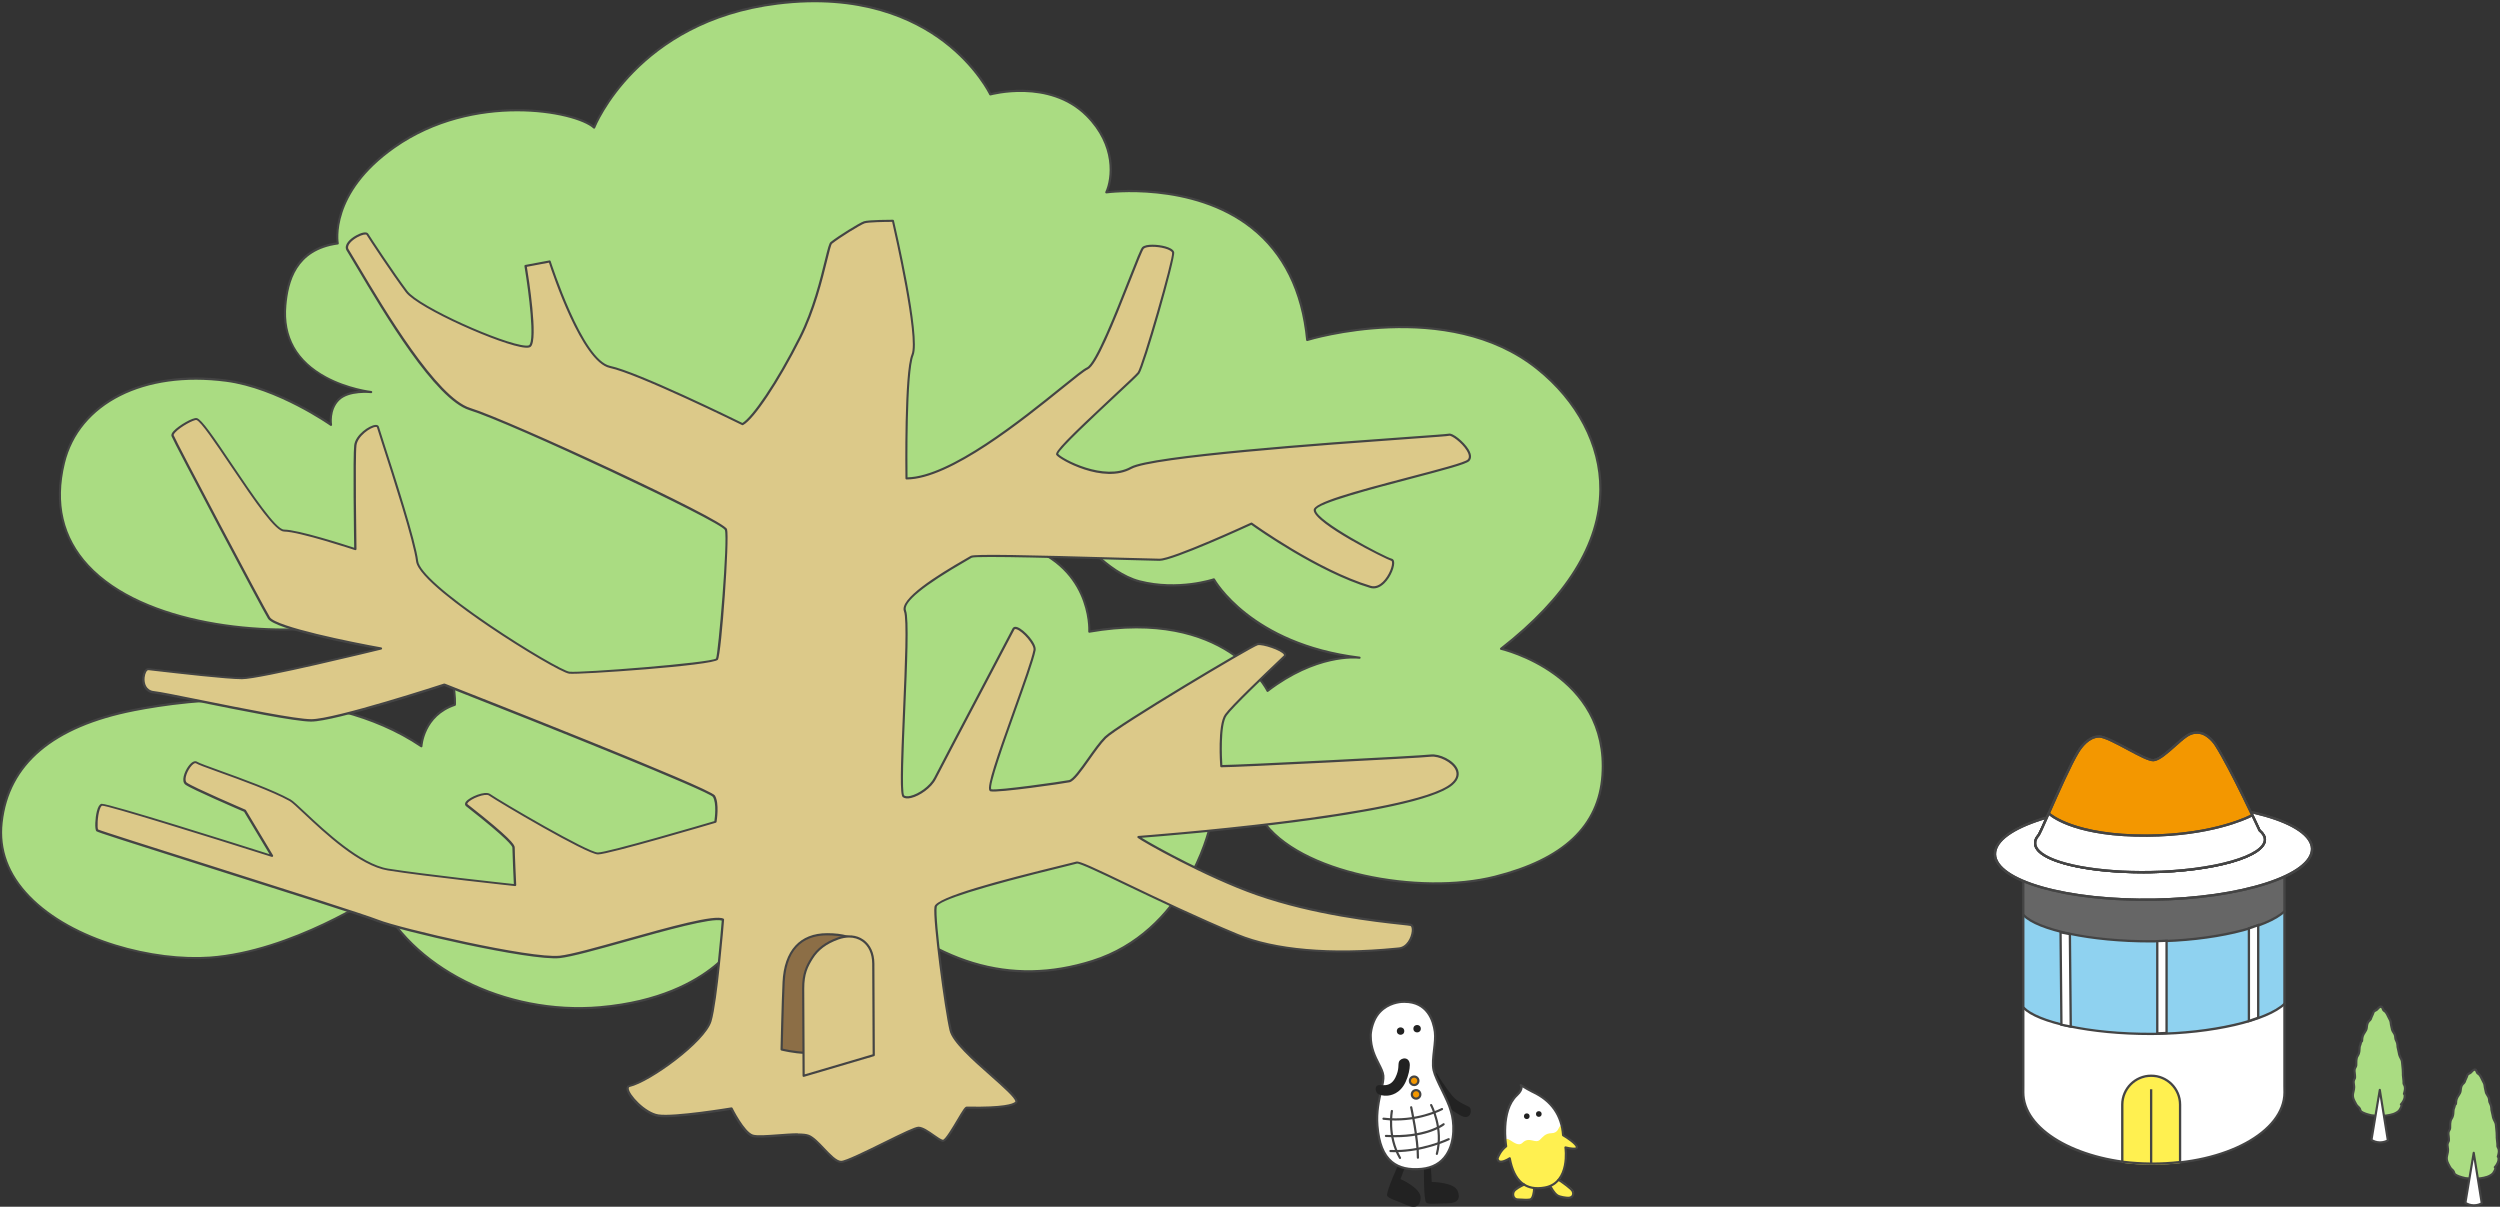 <?xml version="1.0" encoding="UTF-8"?>
<svg id="_レイヤー_2" data-name="レイヤー 2" xmlns="http://www.w3.org/2000/svg" viewBox="0 0 914.31 441.34">
  <rect x="0" y="0" width="914.31" height="441.34" fill="#333333" stroke="none"/>
  <defs>
    <style>
      .cls-1 {
        fill: none;
      }

      .cls-2 {
        fill: #444;
      }

      .cls-3 {
        fill: #dcc989;
      }

      .cls-4 {
        fill: #444;
      }

      .cls-5 {
        fill: #fff050;
      }

      .cls-6 {
        fill: #8fd2f0;
      }

      .cls-7 {
        fill: #f39700;
      }

      .cls-8 {
        fill: #8c6e46;
      }

      .cls-9 {
        fill: #fff;
      }

      .cls-10 {
        fill: #666;
      }

      .cls-11 {
        fill: #aadc82;
      }

      .cls-12 {
        fill: #222;
      }
    </style>
  </defs>
  <g id="_メンバー紹介_一覧_紹介" data-name="メンバー紹介 一覧・紹介">
    <g>
      <g>
        <g>
          <g>
            <path class="cls-9" d="M835.48,397.07v-89.59h-95.52v89.45s0,2.04,0,2.58c0,.79.06,1.57.19,2.35,2.17,13.33,22.65,23.77,47.59,23.77,26.39,0,47.78-11.7,47.78-26.12,0-.53-.03-2.44-.03-2.44"/>
            <path class="cls-10" d="M835.48,330.79v-23.3h-95.52v23.17s0,2.04,0,2.58c0,.79.06,1.57.19,2.35,2.17,13.33,95.37,12.08,95.37-2.35,0-.53-.03-2.44-.03-2.44"/>
            <path class="cls-6" d="M835.53,367.1c-6.12,5.92-25.91,10.85-47.89,11.02-23.21.19-42.55-4.3-47.51-9.54v-33.86c4.96,5.24,24.3,9.73,47.51,9.54,21.98-.18,41.77-5.1,47.89-11.02v33.86Z"/>
          </g>
          <path class="cls-4" d="M787.73,426.06c-25.13,0-45.77-10.37-48.01-24.13-.13-.8-.2-1.62-.2-2.42,0-.53.01-2.58.01-2.58v-89.45c0-.23.19-.43.43-.43h95.52c.23,0,.43.19.43.43v89.58c0,.09.03,1.93.03,2.45,0,14.64-21.63,26.55-48.21,26.55ZM740.39,307.91v89.03s-.01,2.04-.01,2.58c0,.75.06,1.52.18,2.28,2.14,13.13,22.86,23.42,47.17,23.42,26.11,0,47.35-11.53,47.35-25.7,0-.53-.03-2.44-.03-2.44h0v-89.17h-94.67Z"/>
          <path class="cls-1" d="M835.48,397.07v-89.59h-95.52v89.45s0,2.04,0,2.58c0,.79.06,1.57.19,2.35,1.84,11.29,16.81,20.5,36.5,23.06v-20.88c0-5.83,4.73-10.56,10.57-10.56s10.57,4.73,10.57,10.56v21c21.56-2.52,37.74-13,37.74-25.54,0-.53-.03-2.44-.03-2.44Z"/>
          <g>
            <path class="cls-4" d="M786.29,344.69c-21.37,0-41.2-4.11-46.47-9.68-.16-.17-.15-.44.02-.6s.44-.15.6.02c4.45,4.71,22.54,9.59,47.19,9.41,20.89-.17,41.35-4.86,47.6-10.9.17-.16.44-.16.6,0,.16.17.16.44,0,.6-6.49,6.28-26.76,10.97-48.18,11.14-.45,0-.9,0-1.35,0Z"/>
            <path class="cls-4" d="M786.29,378.55c-21.37,0-41.2-4.11-46.47-9.68-.16-.17-.15-.44.02-.6.17-.16.44-.15.6.02,4.45,4.71,22.49,9.58,47.19,9.41,20.89-.17,41.35-4.85,47.6-10.9.17-.16.44-.16.6,0,.16.17.16.44,0,.6-6.49,6.28-26.76,10.97-48.18,11.14-.45,0-.9,0-1.35,0Z"/>
            <g>
              <path class="cls-9" d="M845.59,310.42c.17,9.72-25.65,18.05-57.67,18.61-32.02.56-58.12-6.87-58.29-16.59-.17-9.72,25.65-18.05,57.67-18.61,32.02-.56,58.12,6.87,58.29,16.59"/>
              <path class="cls-4" d="M784.51,329.48c-14.25,0-27.56-1.57-37.8-4.48-11.21-3.19-17.42-7.64-17.51-12.55-.18-10.1,25.34-18.47,58.09-19.04,15.53-.27,30.16,1.31,41.21,4.46,11.21,3.19,17.42,7.64,17.51,12.55.09,4.9-5.97,9.57-17.06,13.15-10.93,3.53-25.5,5.62-41.03,5.89-1.14.02-2.28.03-3.41.03ZM790.7,294.23c-1.13,0-2.26,0-3.4.03-31.74.55-57.42,8.71-57.26,18.17.08,4.43,6.23,8.71,16.89,11.74,10.97,3.12,25.5,4.69,40.96,4.42,15.45-.27,29.93-2.35,40.79-5.85,10.55-3.4,16.55-7.89,16.47-12.33-.08-4.43-6.23-8.71-16.89-11.74-10.16-2.89-23.4-4.45-37.57-4.45Z"/>
            </g>
            <path class="cls-4" d="M784.51,329.48c-14.25,0-27.56-1.57-37.8-4.48-11.21-3.19-17.42-7.64-17.51-12.55-.18-10.1,25.34-18.47,58.09-19.04,15.53-.27,30.16,1.31,41.21,4.46,11.21,3.19,17.42,7.64,17.51,12.55.09,4.9-5.97,9.57-17.06,13.15-10.93,3.53-25.5,5.62-41.03,5.89-1.14.02-2.28.03-3.41.03ZM790.7,294.23c-1.13,0-2.26,0-3.4.03-31.74.55-57.42,8.71-57.26,18.17.08,4.43,6.23,8.71,16.89,11.74,10.97,3.12,25.5,4.69,40.96,4.42,15.45-.27,29.93-2.35,40.79-5.85,10.55-3.4,16.55-7.89,16.47-12.33-.08-4.43-6.23-8.71-16.89-11.74-10.16-2.89-23.4-4.45-37.57-4.45Z"/>
            <g>
              <path class="cls-7" d="M826.37,303.73c1.25,1.03,1.93,2.13,1.95,3.29.11,6.17-18.59,11.51-41.78,11.94-19.63.36-36.18-2.92-40.86-7.68-.85-.86-1.36-1.78-1.37-2.88,0-1,.32-1.87,1.22-2.9.95-1.1,9.98-23.14,14.38-30.41,1.86-3.07,4.5-5.64,7.65-5.74,3.87-.12,16.94,9,20.08,8.67,3.14-.33,8.55-6.5,11.94-8.78,1.84-1.24,3.36-1.46,5.2-1.15,1.84.32,4.22,2.25,5.61,4.43,5.64,8.86,15.98,31.23,15.98,31.23"/>
              <path class="cls-4" d="M783.64,319.41c-18.14,0-33.64-3.13-38.27-7.84-1.01-1.03-1.49-2.04-1.49-3.17,0-1.16.39-2.11,1.32-3.18.33-.38,2.07-4.3,3.9-8.45,3.25-7.35,7.71-17.41,10.44-21.9,2.27-3.75,5.11-5.86,8-5.94,2.05-.08,6.32,2.21,10.79,4.61,3.86,2.07,7.86,4.23,9.26,4.06,1.89-.2,4.89-2.87,7.54-5.23,1.53-1.37,2.98-2.66,4.2-3.48,1.82-1.22,3.42-1.57,5.51-1.22,1.92.33,4.4,2.27,5.89,4.62,5.41,8.51,15.25,29.65,15.97,31.19,1.32,1.11,2.01,2.31,2.03,3.54.12,6.5-18.41,11.93-42.19,12.37-.98.02-1.95.03-2.91.03ZM767.64,269.77s-.04,0-.07,0c-3.5.11-6.07,3.51-7.3,5.53-2.69,4.44-7.14,14.48-10.38,21.8-2.39,5.39-3.65,8.22-4.04,8.67-.8.92-1.12,1.68-1.11,2.62,0,.9.4,1.72,1.25,2.58,4.72,4.8,21.39,7.9,40.55,7.55,22.52-.41,41.46-5.68,41.36-11.5-.02-1-.62-2-1.79-2.97l-.12-.15c-.1-.22-10.39-22.44-15.95-31.18-1.35-2.13-3.64-3.95-5.32-4.24-1.88-.32-3.25-.02-4.89,1.08-1.17.79-2.6,2.06-4.11,3.41-2.88,2.56-5.85,5.22-8.02,5.44-1.67.17-5.41-1.83-9.75-4.16-3.94-2.11-8.4-4.51-10.3-4.51Z"/>
            </g>
            <path class="cls-4" d="M783.64,319.41c-18.14,0-33.64-3.13-38.27-7.84-1.01-1.03-1.49-2.04-1.49-3.17,0-1.16.39-2.11,1.32-3.18.33-.38,2.07-4.3,3.9-8.45,3.25-7.35,7.71-17.41,10.44-21.9,2.27-3.75,5.11-5.86,8-5.94,2.05-.08,6.32,2.21,10.79,4.61,3.86,2.07,7.86,4.23,9.26,4.06,1.89-.2,4.89-2.87,7.54-5.23,1.53-1.37,2.98-2.66,4.2-3.48,1.82-1.22,3.42-1.57,5.51-1.22,1.92.33,4.4,2.27,5.89,4.62,5.41,8.51,15.25,29.65,15.97,31.19,1.32,1.11,2.01,2.31,2.03,3.54.12,6.5-18.41,11.93-42.19,12.37-.98.02-1.95.03-2.91.03ZM767.64,269.77s-.04,0-.07,0c-3.5.11-6.07,3.51-7.3,5.53-2.69,4.44-7.14,14.48-10.38,21.8-2.39,5.39-3.65,8.22-4.04,8.67-.8.92-1.12,1.68-1.11,2.62,0,.9.4,1.72,1.25,2.58,4.72,4.8,21.39,7.9,40.55,7.55,22.52-.41,41.46-5.68,41.36-11.5-.02-1-.62-2-1.79-2.97-.05-.04-.09-.09-.12-.15-.1-.22-10.39-22.44-15.95-31.18-1.35-2.13-3.64-3.95-5.32-4.24-1.88-.32-3.25-.02-4.89,1.08-1.17.79-2.6,2.06-4.11,3.41-2.88,2.56-5.85,5.22-8.02,5.44-1.67.17-5.41-1.83-9.75-4.16-3.94-2.11-8.4-4.51-10.3-4.51Z"/>
            <g>
              <path class="cls-9" d="M823.73,298.13c1.6,3.35,2.64,5.6,2.64,5.6,1.25,1.03,1.93,2.13,1.95,3.28.11,6.17-18.59,11.51-41.78,11.94-19.63.36-36.18-2.92-40.86-7.68-.85-.86-1.36-1.77-1.37-2.88,0-1,.32-1.87,1.22-2.9.35-.4,1.8-3.65,3.7-7.96l.31.17s8.63,8.1,35.78,7.9c25.37-.19,38.34-7.46,38.34-7.46l.06-.03Z"/>
              <path class="cls-4" d="M783.63,319.41c-18.14,0-33.63-3.13-38.25-7.84-1.01-1.03-1.49-2.04-1.49-3.17,0-1.16.39-2.11,1.32-3.18.33-.38,2.16-4.52,3.64-7.85l.19-.42.81.46c.09.08,8.94,7.98,35.49,7.79,24.97-.18,38-7.33,38.13-7.4l.4-.22.26.38c1.42,2.97,2.4,5.08,2.6,5.52,1.32,1.11,2.01,2.3,2.03,3.54.06,3.19-4.37,6.23-12.46,8.54-7.92,2.26-18.48,3.62-29.73,3.83-.98.02-1.95.03-2.92.03ZM749.42,298.16c-2.15,4.85-3.21,7.2-3.57,7.61-.8.92-1.12,1.68-1.11,2.62,0,.9.4,1.72,1.25,2.58,4.72,4.8,21.4,7.9,40.55,7.55,11.18-.2,21.66-1.55,29.52-3.8,7.58-2.16,11.89-4.97,11.84-7.71-.02-1-.62-2-1.79-2.96l-.12-.15s-.96-2.07-2.45-5.2c-2.13,1.08-15.16,7.16-38.2,7.33-25.38.21-34.57-6.74-35.91-7.87Z"/>
            </g>
            <path class="cls-4" d="M783.63,319.41c-18.14,0-33.63-3.13-38.25-7.84-1.01-1.03-1.49-2.04-1.49-3.17,0-1.16.39-2.11,1.32-3.18.33-.38,2.16-4.52,3.64-7.85.05-.11.14-.19.25-.23.11-.04.24-.03.34.03l.31.17s.06.04.09.06c.09.08,8.94,7.98,35.49,7.79,24.97-.18,38-7.33,38.13-7.4.1-.06.26-.08.37-.05.11.04.24.1.29.21,1.42,2.97,2.4,5.08,2.6,5.52,1.32,1.11,2.01,2.3,2.03,3.54.06,3.19-4.37,6.23-12.46,8.54-7.92,2.26-18.48,3.62-29.73,3.83-.98.02-1.95.03-2.92.03ZM749.42,298.16c-2.15,4.85-3.21,7.2-3.57,7.61-.8.92-1.12,1.68-1.11,2.62,0,.9.4,1.72,1.25,2.58,4.72,4.8,21.4,7.9,40.55,7.55,11.18-.2,21.66-1.55,29.52-3.8,7.58-2.16,11.89-4.97,11.84-7.71-.02-1-.62-2-1.79-2.96-.05-.04-.09-.09-.12-.15,0,0-.96-2.07-2.45-5.2-2.13,1.08-15.16,7.16-38.2,7.33-25.38.21-34.57-6.74-35.91-7.87Z"/>
          </g>
          <g>
            <path class="cls-1" d="M825.88,338.32v33.86c3.63-1.42,6.43-3.01,8.15-4.67v-33.86c-1.72,1.66-4.52,3.25-8.15,4.67Z"/>
            <g>
              <path class="cls-9" d="M822.47,339.53v33.86c1.2-.39,2.34-.79,3.4-1.21v-33.86c-1.06.42-2.2.82-3.4,1.21Z"/>
              <path class="cls-4" d="M822.05,373.97v-34.76l.3-.1c1.22-.4,2.36-.8,3.38-1.2l.58-.23v34.78l-.27.11c-1.03.4-2.18.81-3.43,1.22l-.56.18ZM822.9,339.84v32.97c.91-.3,1.77-.61,2.55-.91v-32.95c-.79.3-1.65.6-2.55.9Z"/>
            </g>
            <g>
              <path class="cls-1" d="M785.98,344.01v33.86c19.33-.97,35.96-5.5,41.47-10.83v-33.86c-5.51,5.34-22.14,9.86-41.47,10.84Z"/>
              <g>
                <path class="cls-9" d="M788.96,344.18v33.73c1.14-.03,2.28-.07,3.4-.13v-33.73c-1.12.06-2.26.1-3.4.13Z"/>
                <path class="cls-4" d="M788.54,378.35v-34.58h.41c1.14-.04,2.27-.09,3.39-.14l.45-.02v34.58l-.4.02c-1.13.06-2.27.1-3.41.13h-.44ZM789.39,344.59v32.89c.85-.03,1.71-.06,2.55-.1v-32.89c-.84.04-1.7.07-2.55.1Z"/>
              </g>
              <g>
                <path class="cls-9" d="M753.59,340.95l.32,33.82c1.09.24,2.23.47,3.41.68l-.32-33.82c-1.18-.21-2.31-.44-3.41-.68Z"/>
                <path class="cls-4" d="M757.75,375.96l-.51-.09c-1.18-.22-2.32-.44-3.42-.69l-.33-.07-.32-34.69.52.11c1.09.24,2.22.46,3.39.68l.35.06.32,34.69ZM754.33,374.43c.83.18,1.68.35,2.56.51l-.31-32.95c-.88-.16-1.73-.33-2.56-.51l.31,32.95Z"/>
              </g>
            </g>
          </g>
        </g>
        <g>
          <path class="cls-5" d="M786.74,393.82c-5.84,0-10.57,4.73-10.57,10.56v20.88c3.39.44,6.93.68,10.55.7v-27.21,27.21c.18,0,.36,0,.54,0,3.45,0,6.8-.2,10.04-.58v-21c0-5.83-4.73-10.56-10.57-10.56Z"/>
          <path class="cls-2" d="M787.26,426h-.54c-3.6-.03-7.16-.27-10.61-.71l-.37-.05v-21.25c0-6.06,4.93-10.99,11-10.99s10.99,4.93,10.99,10.99v21.38l-.38.04c-3.33.39-6.72.59-10.09.59ZM787.15,425.15h.11c3.21,0,6.45-.18,9.62-.54v-20.62c0-5.59-4.55-10.14-10.14-10.14s-10.14,4.55-10.14,10.14v20.5c3.16.4,6.42.61,9.7.65v-26.78h.85v26.79Z"/>
        </g>
      </g>
      <g>
        <g>
          <path class="cls-11" d="M871.74,408.07c-.56,0-3.53,0-4.46-.19-1.11-.24-2.73-.67-3.68-1.34-.44-.31-.37-1.01-.75-1.41-.51-.53-.85-.71-1.18-1.36-.54-1.06-1.23-2.05-1.15-3.3.06-.96.46-1.86.46-2.84,0-.91-.41-1.88,0-2.77.12-.26.28-.44.32-.73.04-.26-.01-.56,0-.82,0-.74-.28-1.53-.12-2.26.11-.54.57-.95.59-1.48.04-.91-.06-1.79.18-2.69.14-.51.45-.87.66-1.34.31-.69.36-1.62.37-2.36,0-.55.23-.9.38-1.4.07-.23.05-.5.19-.68.26-.34.35-.22.36-.67,0-.5.06-.94.19-1.41.33-1.18,1.39-1.93,1.5-3.17.08-.83.17-1.74.77-2.36.15-.16.32-.3.47-.45.27-.28.3-.55.45-.92.17-.42.37-.83.55-1.25.14-.31.18-.68.41-.92.18-.2.52-.34.75-.46.43-.23.62-.56.96-.9.21-.2.56-.42.87-.41.39,0,.49.37.63.71.11.25.16.49.37.67.24.21.48.29.7.56.54.66.83,1.51,1.23,2.26.25.46.54.99.6,1.51.06.5.1.93.24,1.44.13.5.18,1.09.39,1.56.23.51.62.92.84,1.44.18.44.21.82.23,1.28.02.37.14.6.31.93.26.53.46,1.1.48,1.69,0,.43,0,.72.13,1.13.34,1.08.3,2.19.84,3.2.37.69.71,1.33.71,2.13,0,.4.04.67.1,1.07.18,1.14.16,2.25.19,3.39.02.75.22,1.48.23,2.23.01.53-.11.78.16,1.24.67,1.17.32,2.22-.01,3.43.41.2.3,1.05.24,1.41-.16.86-.73,1.79-1.33,2.43.62.36-.37,1.85-.65,2.23-.19.26-1.05.93-2.1,1.28-1.52.5-3.36.66-3.59.66"/>
          <path class="cls-2" d="M871.68,408.47c-1.62,0-3.7-.04-4.48-.2-1.75-.38-3.04-.85-3.83-1.41-.35-.24-.46-.61-.57-.94-.07-.21-.13-.41-.24-.52-.14-.14-.27-.26-.38-.37-.32-.3-.6-.56-.87-1.08-.09-.17-.18-.33-.27-.5-.49-.91-1-1.85-.93-3.01.03-.48.14-.94.24-1.39.11-.49.22-.95.23-1.43,0-.28-.04-.57-.09-.88-.09-.64-.2-1.36.11-2.06.05-.1.1-.19.15-.28.08-.13.13-.23.15-.34.02-.12,0-.27,0-.43,0-.12-.01-.23-.01-.34,0-.27-.04-.55-.08-.83-.07-.49-.14-1-.03-1.51.06-.3.21-.56.33-.79.13-.23.24-.43.25-.62.01-.27.01-.53.01-.79,0-.64,0-1.3.18-1.99.1-.37.27-.65.43-.93.09-.15.18-.3.25-.47.28-.62.33-1.51.34-2.21,0-.45.13-.78.25-1.1.05-.13.1-.26.14-.41.02-.07.03-.14.04-.21.03-.18.06-.41.22-.61.1-.13.18-.2.24-.26.02-.01.03-.05.03-.17,0-.57.07-1.04.21-1.52.16-.58.47-1.05.77-1.51.34-.51.66-1,.71-1.58.08-.83.17-1.87.88-2.6.08-.09.17-.17.26-.25l.21-.21c.14-.14.18-.28.26-.5.03-.09.06-.18.1-.28.13-.31.26-.61.4-.92l.16-.35c.05-.1.08-.2.11-.3.08-.24.16-.51.37-.73.19-.21.49-.36.72-.47l.14-.07c.23-.12.37-.28.55-.49.1-.11.2-.23.31-.34.25-.24.7-.53,1.14-.53h.02c.61.01.81.5.94.83l.12.31c.07.17.11.27.19.34.08.07.16.12.24.17.16.1.34.22.51.43.39.48.65,1.04.91,1.57.12.25.24.5.37.74.28.51.58,1.07.65,1.66l.03.24c.05.4.09.75.2,1.14.05.19.09.39.13.59.06.33.12.65.24.91.1.22.23.42.37.62.17.26.35.52.48.83.21.52.24.97.26,1.42.01.27.09.43.24.72.37.74.53,1.33.54,1.91,0,.45.01.7.12,1.03.14.44.22.89.29,1.32.11.64.22,1.25.52,1.8.37.69.75,1.41.76,2.32,0,.38.03.63.1,1.02.15.96.16,1.9.18,2.81v.63c.02.35.07.7.12,1.05.05.38.11.78.12,1.18,0,.15,0,.28,0,.4-.01.28-.02.41.11.64.71,1.24.42,2.33.09,3.49.31.39.28,1.07.18,1.62-.17.89-.69,1.76-1.2,2.37.02.05.04.11.05.17.16.75-.66,1.93-.91,2.28-.27.37-1.21,1.07-2.29,1.43-1.62.54-3.52.68-3.71.68v-.4l-.04.4h-.02ZM870.79,368.58c-.15,0-.41.13-.58.3-.1.1-.18.2-.27.29-.21.24-.42.48-.78.67l-.16.08c-.17.08-.39.19-.48.29-.09.1-.14.25-.2.44-.04.13-.09.26-.14.39l-.16.35c-.13.29-.27.58-.39.88-.03.08-.06.16-.08.24-.09.26-.18.53-.44.8-.08.08-.16.16-.24.23-.08.07-.16.15-.23.23-.51.53-.59,1.37-.66,2.12-.07.78-.46,1.38-.84,1.95-.28.42-.54.82-.67,1.29-.12.42-.17.81-.18,1.31,0,.41-.09.55-.28.74-.04.04-.09.09-.16.17-.03.04-.05.14-.06.24-.02.11-.04.22-.07.32-.05.16-.11.31-.16.46-.11.29-.2.52-.2.83-.02.83-.08,1.77-.41,2.52-.09.2-.19.37-.29.55-.14.24-.28.47-.35.73-.16.58-.16,1.16-.16,1.78,0,.27,0,.55-.01.83-.02.38-.19.69-.35.97-.11.2-.21.38-.25.57-.08.37-.02.79.04,1.23.04.31.09.63.09.95,0,.09,0,.19.01.28.01.19.03.4,0,.6-.04.26-.15.45-.24.62-.04.07-.08.13-.11.21-.22.49-.14,1.03-.05,1.61.05.32.1.66.09,1,0,.57-.13,1.1-.25,1.61-.1.43-.19.84-.22,1.25-.05.93.38,1.73.84,2.58.09.17.19.34.27.52.21.4.4.59.7.86.13.12.26.25.42.4.24.25.34.56.43.83.08.23.14.44.27.53.69.49,1.91.93,3.54,1.28.32.07,1.32.18,4.31.18h.06c.15,0,1.97-.15,3.46-.64.98-.33,1.77-.96,1.9-1.14.53-.72.85-1.49.77-1.66-.1-.06-.17-.16-.19-.28-.02-.12.02-.24.11-.33.61-.65,1.09-1.53,1.23-2.23.11-.58.04-.92-.02-.98-.17-.08-.26-.28-.21-.46l.06-.2c.3-1.1.55-1.96,0-2.92-.25-.43-.23-.75-.22-1.08,0-.1.01-.22,0-.35,0-.35-.06-.71-.11-1.08-.05-.37-.11-.75-.12-1.15v-.64c-.03-.93-.04-1.8-.18-2.7-.07-.42-.1-.71-.11-1.13,0-.72-.33-1.32-.67-1.95-.36-.67-.48-1.37-.6-2.04-.08-.42-.15-.83-.27-1.22-.14-.44-.14-.77-.15-1.16-.01-.55-.15-1.03-.44-1.61-.19-.37-.33-.65-.35-1.09-.02-.48-.06-.78-.2-1.15-.1-.24-.24-.46-.4-.69-.15-.23-.31-.46-.43-.74-.16-.35-.23-.72-.3-1.09-.04-.18-.07-.36-.12-.53-.12-.45-.17-.84-.22-1.25l-.03-.24c-.05-.44-.31-.92-.54-1.35-.15-.28-.28-.55-.41-.81-.24-.52-.47-1.01-.8-1.41-.1-.12-.2-.19-.34-.28-.1-.07-.21-.14-.31-.23-.24-.21-.33-.45-.42-.66l-.12-.29c-.13-.31-.16-.31-.22-.33Z"/>
        </g>
        <g>
          <path class="cls-9" d="M870.35,398.59l-3.05,18.29s1.23.92,3.08.92,2.92-.77,2.92-.77l-2.95-18.45Z"/>
          <path class="cls-2" d="M870.38,418.2c-1.96,0-3.26-.96-3.32-1-.12-.09-.18-.24-.15-.39l3.05-18.29c.03-.19.2-.33.39-.33h0c.2,0,.36.14.39.34l2.95,18.45c.02.15-.04.3-.16.39-.05.03-1.2.84-3.15.84ZM867.74,416.69c.4.24,1.37.72,2.64.72s2.1-.37,2.48-.57l-2.52-15.76-2.6,15.61Z"/>
        </g>
      </g>
      <g>
        <g>
          <path class="cls-11" d="M906.09,431.08c-.56,0-3.53,0-4.46-.19-1.11-.24-2.73-.67-3.68-1.34-.44-.31-.37-1.01-.75-1.41-.51-.53-.85-.71-1.18-1.36-.54-1.06-1.23-2.05-1.15-3.3.06-.96.46-1.86.46-2.84,0-.91-.41-1.88,0-2.77.12-.26.28-.44.32-.73.04-.26-.01-.56,0-.82,0-.74-.28-1.53-.12-2.26.11-.54.57-.95.59-1.48.04-.91-.06-1.79.18-2.69.14-.51.45-.87.66-1.34.31-.69.36-1.62.37-2.36,0-.55.23-.9.38-1.4.07-.23.05-.5.19-.68.26-.34.35-.22.36-.67,0-.5.06-.94.19-1.41.33-1.18,1.39-1.93,1.5-3.17.08-.83.17-1.74.77-2.36.15-.16.32-.3.47-.45.27-.28.3-.55.45-.92.17-.42.37-.83.55-1.25.14-.31.18-.68.41-.92.18-.2.52-.34.75-.46.43-.23.62-.56.96-.9.21-.2.56-.42.87-.41.39,0,.49.37.63.71.11.25.16.49.37.67.24.21.48.29.7.56.54.66.83,1.51,1.23,2.26.25.46.54.99.6,1.51.06.5.1.93.24,1.44.13.5.18,1.09.39,1.56.23.51.62.92.84,1.44.18.44.21.82.23,1.28.02.37.14.6.31.93.26.53.46,1.1.48,1.69,0,.43,0,.72.13,1.13.34,1.08.3,2.19.84,3.2.37.69.71,1.33.71,2.13,0,.4.04.67.1,1.07.18,1.14.16,2.25.19,3.39.02.75.22,1.48.23,2.23.01.53-.11.78.16,1.24.67,1.17.32,2.22-.01,3.43.41.2.3,1.05.24,1.41-.16.86-.73,1.79-1.33,2.43.62.36-.37,1.85-.65,2.23-.19.26-1.05.93-2.1,1.28-1.52.5-3.36.66-3.59.66"/>
          <path class="cls-2" d="M906.03,431.48c-1.62,0-3.7-.04-4.48-.2-1.2-.26-2.84-.71-3.83-1.41-.35-.24-.47-.61-.57-.94-.07-.21-.13-.41-.24-.52-.14-.15-.27-.26-.38-.37-.32-.3-.6-.55-.87-1.08-.09-.17-.18-.33-.27-.5-.49-.91-1-1.85-.93-3.01.03-.48.14-.94.24-1.39.11-.49.22-.95.23-1.43,0-.28-.04-.57-.09-.88-.09-.64-.2-1.36.11-2.06.05-.1.1-.19.15-.28.08-.13.13-.23.15-.34.02-.12,0-.27,0-.43,0-.12-.01-.23-.01-.34,0-.27-.04-.55-.08-.83-.07-.49-.14-1-.03-1.51.06-.3.21-.56.33-.79.13-.23.24-.43.25-.62.01-.27.01-.53.01-.79,0-.64,0-1.3.18-1.99.1-.37.27-.66.43-.93.09-.15.18-.3.25-.47.28-.62.33-1.51.34-2.21,0-.45.13-.78.25-1.1.05-.13.1-.26.14-.41.02-.07.03-.14.04-.21.03-.18.06-.41.22-.61.1-.13.18-.2.24-.26.02-.01.03-.05.03-.16,0-.57.07-1.04.21-1.52.16-.58.47-1.05.77-1.51.34-.51.66-1,.71-1.58.08-.83.17-1.87.88-2.6.08-.09.17-.17.25-.25.07-.07.15-.14.22-.21.14-.14.18-.28.26-.5.03-.09.06-.18.1-.28.13-.31.26-.61.4-.92l.16-.35c.04-.1.08-.2.11-.3.08-.24.16-.51.37-.74.19-.21.48-.35.71-.47l.15-.07c.23-.12.37-.28.55-.49.1-.11.2-.23.31-.34.25-.24.7-.53,1.14-.53h.02c.61.01.81.5.94.83l.12.3c.07.17.11.27.19.34.08.07.16.12.24.17.16.1.34.22.51.43.39.48.65,1.04.91,1.58.12.25.24.5.37.74.28.51.58,1.06.65,1.66l.03.22c.05.41.09.76.2,1.16.05.19.09.39.13.59.07.33.13.65.24.91.1.22.23.42.37.62.17.26.35.52.48.84.21.52.24.97.26,1.42.01.26.09.43.24.72.37.74.53,1.33.54,1.91,0,.45.01.7.12,1.03.14.44.22.89.29,1.32.11.64.22,1.25.52,1.8.37.69.75,1.41.76,2.32,0,.38.03.63.1,1.01.15.96.17,1.9.18,2.81v.63c.02.35.07.7.12,1.05.05.38.11.78.12,1.18,0,.15,0,.28,0,.4-.01.28-.02.41.11.64.71,1.24.42,2.33.09,3.49.33.42.26,1.16.18,1.62-.17.89-.69,1.76-1.2,2.37.02.05.04.11.05.17.16.75-.66,1.93-.91,2.28-.27.37-1.21,1.07-2.29,1.43-1.62.54-3.52.68-3.71.68v-.4l-.04.4h-.02ZM905.13,391.59c-.15,0-.41.13-.58.3-.1.1-.18.2-.27.29-.21.24-.42.48-.78.67l-.16.08c-.17.08-.39.19-.48.29-.09.1-.14.26-.2.44-.04.13-.08.26-.14.38l-.16.35c-.13.29-.27.58-.39.88-.03.08-.06.16-.08.24-.09.26-.18.53-.44.8-.08.08-.16.16-.24.24-.08.07-.15.14-.23.22-.51.53-.59,1.37-.66,2.12-.07.79-.46,1.38-.84,1.95-.28.42-.54.82-.67,1.29-.12.42-.17.81-.18,1.31,0,.41-.09.55-.29.74-.04.04-.09.09-.16.17-.03.04-.04.14-.06.24-.02.11-.03.21-.07.32-.05.16-.11.32-.16.46-.11.29-.2.52-.2.83-.02.83-.08,1.77-.41,2.52-.09.2-.19.37-.29.54-.14.24-.28.47-.35.73-.16.58-.16,1.16-.16,1.78,0,.27,0,.55-.01.83-.02.38-.19.69-.35.97-.11.2-.21.38-.25.57-.08.37-.02.79.04,1.23.04.31.09.63.09.95,0,.09,0,.19.01.28.01.19.03.4,0,.6-.04.26-.15.45-.24.62-.04.07-.08.13-.11.21-.22.49-.14,1.03-.05,1.61.05.32.1.66.09,1,0,.57-.13,1.09-.25,1.6-.1.43-.19.84-.22,1.25-.05.93.38,1.73.84,2.58.09.17.18.34.27.51.21.4.4.59.7.86.13.12.26.25.42.4.24.25.34.56.43.83.08.23.14.44.27.53.69.49,1.92.93,3.54,1.28.32.07,1.32.18,4.31.18h.06c.15,0,1.98-.15,3.46-.64.98-.33,1.77-.96,1.9-1.14.53-.72.85-1.48.77-1.66-.1-.06-.17-.16-.19-.28-.02-.12.02-.24.11-.33.61-.65,1.09-1.53,1.23-2.23.11-.58.04-.92-.02-.98-.17-.08-.26-.28-.21-.46l.06-.2c.3-1.1.55-1.96,0-2.92-.25-.43-.23-.75-.22-1.08,0-.1.01-.22,0-.35,0-.35-.06-.71-.11-1.08-.05-.37-.11-.75-.12-1.15v-.64c-.03-.93-.04-1.8-.18-2.7-.07-.42-.1-.71-.11-1.13,0-.72-.33-1.32-.67-1.95-.36-.67-.48-1.37-.6-2.04-.07-.42-.15-.83-.27-1.22-.14-.44-.14-.76-.15-1.16-.01-.55-.15-1.03-.44-1.61-.19-.37-.33-.65-.35-1.09-.02-.48-.05-.78-.2-1.15-.1-.24-.25-.46-.4-.7-.15-.23-.31-.46-.43-.73-.16-.35-.23-.72-.3-1.09-.04-.18-.07-.36-.12-.53-.12-.46-.17-.86-.22-1.27l-.03-.22c-.05-.44-.31-.92-.55-1.35-.15-.28-.28-.54-.4-.81-.24-.52-.47-1.01-.8-1.41-.1-.12-.2-.19-.33-.28-.11-.07-.21-.14-.32-.23-.24-.21-.33-.45-.42-.66l-.12-.28c-.13-.3-.16-.33-.22-.33,0,0,0,0,0,0Z"/>
        </g>
        <g>
          <path class="cls-9" d="M904.7,421.6l-3.05,18.29s1.23.92,3.08.92,2.92-.77,2.92-.77l-2.95-18.45Z"/>
          <path class="cls-2" d="M904.73,441.21c-1.96,0-3.26-.96-3.32-1-.12-.09-.18-.24-.15-.39l3.05-18.29c.03-.19.2-.33.39-.33h0c.2,0,.36.14.39.34l2.95,18.45c.02.15-.04.3-.16.39-.05.03-1.2.84-3.15.84ZM902.09,439.7c.4.24,1.37.72,2.64.72s2.1-.37,2.48-.57l-2.52-15.76-2.6,15.61Z"/>
        </g>
      </g>
      <g>
        <path class="cls-11" d="M548.98,237.26c55.1-42.97,37.33-83.19,13.22-102.48-33.06-26.45-84.11-10.47-84.11-10.47-6.06-63.36-73.46-53.99-73.46-53.99,0,0,6.62-14.31-7.16-28.1-13.77-13.77-35.26-7.71-35.26-7.71,0,0-19.04-40.53-77.87-33.24-52.04,6.44-67.03,45.36-67.03,45.36-6.43-5.88-44.08-13.22-73.09,7.16-24.28,17.06-20.69,35.2-20.69,35.2-14.45,1.96-18.24,12.18-19.16,22.65-2.46,28.06,31.4,31.71,31.4,31.71,0,0-8.25-.93-11.97,2.82-3.68,3.71-2.72,9.18-2.72,9.18,0,0-19.24-13.66-38.32-16.16-30.85-4.04-54.24,8.82-59.38,30.12-12.64,52.38,59.95,65.9,99.91,59.5,45.91-7.35,43.1,28.89,43.1,28.89-11.75,3.92-12.24,15.18-12.24,15.18-33.79-22.77-81.87-17.77-105.05-13.22-24.98,4.9-45.79,16.65-48.48,41.14-3.73,33.95,45.91,51.61,76.22,49.4,30.3-2.2,61.16-22.96,61.16-22.96,11.02,24.98,44.73,44.37,81.54,41.14,41.87-3.67,52.16-27.18,52.16-27.18,10.47,16.53,42.61-15.43,42.61-15.43,26.45,25.89,53.89,35.6,85.21,25.71,34.89-11.02,42.97-49.03,42.97-49.03,0,0-.37-8.63,9.55-9.37,8.13-.6,9.55,6.61,9.55,6.61,12.67,19.28,56.82,28.12,85.21,20.94,31.96-8.08,38.44-24.62,39.3-37.1,2.57-37.47-37.1-46.28-37.1-46.28ZM463.59,252.68s-14.51-30.49-65.2-21.67c.37-7.35-3.31-26.08-26.45-32.32l21.67-3.67s10.98,14.51,23.14,17.63c14.32,3.67,27.18-.73,27.18-.73,0,0,12.86,23.69,53.26,28.65,0,0-14.88-2.2-33.61,12.12Z"/>
        <path class="cls-2" d="M211.67,369.12c-32.05,0-62.83-16.87-73.87-41.29-3.71,2.41-32.74,20.71-60.95,22.76-20.33,1.47-50.56-5.92-66.58-22.55-7.78-8.07-11.16-17.25-10.06-27.29,2.38-21.65,18.8-35.6,48.8-41.49,19.84-3.89,69.62-10.38,104.8,12.92.34-2.52,2.23-11.31,12.19-14.77.08-1.91.18-13.81-8.44-21.75-7.32-6.74-18.83-8.91-34.2-6.46-25.7,4.11-71.08-.04-91.52-22.15-9.46-10.23-12.43-22.96-8.84-37.84,5.35-22.18,29.4-34.4,59.82-30.42,16.89,2.21,34.09,13.26,37.78,15.74-.11-1.75,0-5.7,2.93-8.64,2-2.02,5.19-2.74,7.82-2.96-9.16-2.15-29.3-9.41-27.38-31.32.77-8.77,3.59-20.66,19.11-22.96-.34-2.84-1.27-19.6,20.91-35.19,28.62-20.11,65.47-13.48,73.17-7.49,2.03-4.63,18.71-39.11,67.14-45.1,30.52-3.78,50.17,5.51,61.29,13.97,10.9,8.3,15.94,17.45,16.84,19.2,2.75-.68,22.47-4.96,35.33,7.9,10.61,10.62,9.67,22.51,7.52,27.91,4.76-.51,32.82-2.67,52.76,13.08,11.74,9.28,18.61,23.03,20.42,40.87,5.24-1.51,52.85-14.25,84.01,10.68,14.88,11.91,23.36,28.12,23.26,44.49-.12,19.93-12.18,39.48-35.85,58.12,5.63,1.53,38.97,12.09,36.61,46.49-1.27,18.53-14.6,31.13-39.6,37.46-27.71,7.01-72.67-1.36-85.65-21.1-.03-.04-.05-.09-.06-.14-.06-.28-1.49-6.86-9.13-6.29-9.42.7-9.19,8.61-9.18,8.95,0,.03,0,.07,0,.1-.08.38-8.53,38.37-43.25,49.33-7.96,2.51-15.78,3.78-23.47,3.78-21.34,0-41.75-9.71-61.87-29.31-2.7,2.63-22.44,21.38-35.33,19.93-3.02-.34-5.45-1.78-7.23-4.28-2.04,3.79-14.39,23.48-52.17,26.79-2.63.23-5.26.34-7.88.34ZM137.97,326.84s.07,0,.11.02c.11.03.21.11.25.22,11.63,26.36,46.52,43.93,81.14,40.9,21.5-1.89,34.44-9.11,41.52-14.84,7.66-6.21,10.28-12.04,10.31-12.1.06-.14.19-.23.34-.24.14-.02.29.06.37.18,1.67,2.64,4.04,4.15,7.03,4.49,13.19,1.49,34.74-19.77,34.96-19.98.16-.15.41-.16.56,0,27.23,26.66,54.97,35.04,84.81,25.62,33.75-10.66,42.36-47.22,42.69-48.69,0-.77.17-9,9.92-9.72,7.89-.61,9.75,6.03,9.95,6.85,12.86,19.45,57.31,27.64,84.74,20.71,24.98-6.32,37.74-18.33,39-36.74,2.52-36.68-36.39-45.77-36.79-45.86-.15-.03-.27-.15-.3-.3-.03-.15.02-.31.14-.4,23.89-18.63,36.06-38.14,36.18-57.99.1-16.12-8.27-32.11-22.96-43.86-32.51-26.01-83.23-10.56-83.74-10.4-.11.04-.24.02-.34-.05s-.17-.17-.18-.29c-1.71-17.85-8.49-31.57-20.16-40.79-21.47-16.97-52.53-12.89-52.85-12.84-.13.01-.29-.04-.38-.16-.09-.12-.1-.27-.04-.41,2.24-4.87,3.65-16.91-7.08-27.65-13.45-13.45-34.66-7.67-34.87-7.61-.19.05-.39-.04-.47-.21-.05-.1-4.88-10.17-16.79-19.23-10.99-8.35-30.44-17.53-60.67-13.78-51.19,6.34-66.56,44.72-66.71,45.11-.05.12-.15.22-.28.25-.13.03-.26,0-.36-.09-6.53-5.97-43.73-13.08-72.59,7.19-23.76,16.69-20.56,34.62-20.53,34.8.02.11,0,.22-.07.31-.06.09-.16.15-.27.16-15.29,2.07-18.06,13.71-18.82,22.29-1,11.46,3.9,20.21,14.57,25.99,8,4.33,16.39,5.28,16.48,5.29h0c.22.02.38.22.35.44s-.22.39-.44.35h0c-.18-.02-8.12-.85-11.64,2.7-3.49,3.52-2.62,8.78-2.61,8.83.03.16-.04.32-.18.41-.14.09-.31.08-.45-.01-.19-.14-19.39-13.63-38.14-16.09-30-3.93-53.69,8.05-58.94,29.82-3.53,14.61-.61,27.09,8.65,37.11,20.24,21.89,65.29,25.98,90.8,21.9,15.63-2.5,27.37-.26,34.88,6.66,9.63,8.88,8.69,22.52,8.68,22.66-.01.16-.12.3-.27.35-11.34,3.78-11.97,14.71-11.97,14.82,0,.14-.09.27-.22.34-.13.06-.28.05-.4-.03-34.96-23.56-84.9-17.05-104.75-13.16-29.62,5.81-45.83,19.53-48.16,40.79-1.08,9.79,2.23,18.76,9.84,26.65,15.85,16.45,45.8,23.77,65.95,22.31,29.85-2.17,60.65-22.68,60.96-22.89.07-.04.14-.07.22-.07ZM463.59,253.08s-.06,0-.09-.01c-.12-.03-.22-.11-.27-.22-.14-.3-14.99-30.11-64.77-21.45-.12.02-.24-.01-.33-.09-.09-.08-.14-.2-.13-.32.05-1,.92-24.61-26.15-31.92-.18-.05-.3-.22-.29-.41,0-.19.15-.34.33-.38l21.67-3.67c.13-.03.29.03.39.15.11.14,11.04,14.44,22.92,17.48,14.03,3.6,26.82-.68,26.95-.73.18-.06.39.02.48.19.13.23,13.23,23.53,52.86,28.43.06,0,.1.01.1.01.22.03.37.23.34.45-.03.22-.23.38-.45.34-.04,0-.07,0-.11-.01-1.33-.15-15.64-1.38-33.21,12.05-.07.05-.16.08-.24.08ZM415.75,229.03c33.79,0,46.2,19.85,47.97,23.05,11.89-8.97,22.3-11.34,28.25-11.88-18.03-3.11-29.87-10.01-36.8-15.51-7.31-5.78-10.66-11.02-11.42-12.3-2.08.64-14.05,3.99-27.09.64-11.39-2.92-21.84-15.84-23.21-17.58l-19.71,3.34c24.2,7.44,25.09,28.16,25.06,31.74,6.17-1.05,11.8-1.51,16.94-1.51Z"/>
      </g>
      <g>
        <path class="cls-3" d="M264.37,336.43s-2.39,29.75-4.59,37.1c-2.2,7.35-22.1,21.93-29.57,23.69-3.12.73,4.59,9.92,10.47,10.84,5.88.92,26.81-2.57,26.81-2.57,0,0,4.37,8.82,7.67,9.92,3.31,1.1,16.9-1.47,20.57,0,3.67,1.47,8.59,9.55,11.89,9.55s25.71-12.49,28.28-12.49,6.98,4.41,8.82,4.77c1.84.37,7.71-12.12,8.82-12.12s15.35.43,18-1.84c2.57-2.2-22.04-18.73-23.87-26.45-1.84-7.71-6.24-40.77-5.51-45.18.73-4.41,47.75-15.06,51.61-16.16,2.08-.59,30.36,14.65,58.81,26.45,22.59,9.37,56.38,5.14,58.95,4.96,4.7-.34,6.36-8.1,4.41-8.63s-30.46-2.21-56.2-11.2c-18.92-6.61-41.94-19.73-43.39-20.94,0,0,100.56-7.37,114.6-19.28,6.4-5.43-3.31-11.02-7.71-10.47-4.41.55-71.07,3.86-76.58,3.86,0,0-1.1-14.88,1.65-18.73,2.75-3.86,19.85-19.87,21.49-21.49s-7.71-4.96-9.92-4.41c-2.2.55-51.24,29.75-55.65,34.16-4.41,4.41-10.47,15.43-13.22,15.98-2.75.55-25.89,3.86-28.65,3.31-2.75-.55,14.23-42.51,15.98-51.24.55-2.75-6.61-9.92-7.71-7.71-1.1,2.2-26.45,50.14-28.65,54.54-2.2,4.41-9.37,8.26-11.57,6.61-2.2-1.65,2.75-62.26.55-67.77-2.2-5.51,22.59-18.73,24.24-19.83,1.65-1.1,63.91,1.1,68.87,1.1s33.61-13.22,33.61-13.22c0,0,23.65,17.18,43.53,23.14,5.51,1.65,9.92-9.37,7.71-9.92-2.2-.55-28.1-13.77-28.1-18.18s53.44-15.43,56.2-18.18c2.75-2.75-5.51-9.92-7.16-9.37-1.65.55-106.33,6.61-116.25,12.12-9.92,5.51-25.89-3.31-27-4.96-1.1-1.65,28.1-27.55,29.75-29.75,1.65-2.2,13.22-41.87,12.67-44.08-.55-2.2-9.37-3.31-11.02-1.65-1.65,1.65-15.43,41.87-20.39,44.08-4.96,2.2-45.21,40.22-66.11,40.22,0,0-.55-38.57,2.2-45.18,2.75-6.61-7.16-49.03-7.16-49.03,0,0-8.82,0-10.47.55s-9.32,5.33-12.08,7.53c-1.31,1.05-3.83,19.49-11.39,34.53-8.29,16.49-17.33,29.75-21.08,31.77,0,0-38.02-18.73-48.48-20.94-10.47-2.2-22.04-38.57-22.04-38.57l-8.82,1.65s4.41,26.45,1.65,29.2c-2.75,2.75-40.22-13.22-45.18-19.83-4.96-6.61-13.42-19.47-14.32-20.94-.9-1.47-8.79,2.59-7.32,5.57,7.16,11.57,30.46,53.93,44.79,58.34,14.32,4.41,92.56,40.77,93.66,44.08,1.1,3.31-2.2,45.73-3.31,47.38-1.1,1.65-49.59,5.51-53.99,4.96-4.41-.55-54.54-31.4-55.65-40.77-1.1-9.37-13.9-47.22-14.32-49.03s-7.71,2.2-8.26,6.61c-.55,4.41,0,38.02,0,38.02,0,0-20.57-6.8-26.08-6.8s-28.07-39.78-31.96-40.77c-1.52-.39-9.38,4.42-8.82,6.06.57,1.64,32.51,62.26,35.26,66.67,2.75,4.41,40.95,11.2,40.95,11.2,0,0-44.26,10.84-50.87,10.84s-32.09-3.1-34.16-3.31-3.55,7.91,1.96,8.46c5.51.55,48.73,10.27,57.55,10.27s48.67-13.04,48.67-13.04c0,0,96.97,38.02,98.62,40.77,1.65,2.75.55,9.37.55,9.37,0,0-39.12,11.57-42.97,11.57s-35.76-18.81-39.67-21.49c-1.93-1.32-10.07,2.42-8.26,3.86,1.81,1.44,17.08,13.22,17.08,15.43s.55,13.77.55,13.77c0,0-32.69-3.49-46.46-5.69-13.77-2.2-32.44-23.47-35.81-25.34-9.92-5.51-32.3-12.49-34.16-13.77-1.86-1.29-6.06,6.06-3.86,7.71,2.2,1.65,21.49,9.92,21.49,9.92l9.92,16.53s-60.59-19.23-62.26-18.73c-1.84.55-2.39,8.63-1.65,9.37.73.73,94.21,29.75,102.48,33.06,8.26,3.31,56.2,14.32,66.67,13.22s54.54-16.16,59.69-13.59Z"/>
        <path class="cls-2" d="M307.62,425.35c-1.98,0-4.26-2.41-6.68-4.96-1.85-1.96-3.77-3.98-5.36-4.62-1.87-.75-6.75-.38-11.06-.05-4.04.31-7.86.6-9.48.06-3.13-1.04-6.99-8.34-7.77-9.86-2.65.43-21.09,3.39-26.65,2.52-5.04-.79-11.42-7.43-11.52-10.23-.03-.72.35-1.23,1.03-1.39,7.13-1.68,27.1-16.16,29.28-23.42,2.05-6.83,4.3-33.61,4.55-36.72-3.56-1.11-20.88,3.73-34.86,7.65-10.34,2.9-20.11,5.63-24.36,6.08-10.74,1.12-58.87-10.06-66.86-13.25-4.44-1.78-33.85-11.09-59.8-19.31-32.85-10.41-42.46-13.48-42.81-13.84-.73-.73-.43-4.98.15-7.27.42-1.65.96-2.55,1.67-2.76.03,0,.07-.01.12-.01,3.06,0,49.47,14.65,61.37,18.43l-9.31-15.51c-1.78-.76-19.3-8.3-21.45-9.91-1.67-1.25-.36-4.73,1.04-6.68,1.19-1.65,2.41-2.28,3.28-1.68.63.43,4.05,1.67,8.38,3.23,7.71,2.78,19.38,6.99,25.74,10.52.91.51,2.79,2.27,5.39,4.71,7.06,6.63,20.19,18.97,30.29,20.59,12.71,2.03,41.94,5.21,45.98,5.64-.1-2.21-.53-11.36-.53-13.33,0-.55-1.58-3.06-16.18-14.53l-.74-.59c-.51-.41-.55-1.02-.09-1.63,1.3-1.76,7.01-4.12,8.83-2.87,4.37,2.99,35.86,21.42,39.44,21.42s39.3-10.5,42.62-11.48c.17-1.21.85-6.54-.54-8.85-1.63-2.12-59.62-25.39-98.29-40.55-2.98.97-40.05,13.01-48.66,13.01-5.69,0-25.75-4.05-40.4-7.01-8.17-1.65-15.22-3.07-17.18-3.27-3.23-.32-4.41-3.17-4.15-5.84.18-1.79,1.04-3.54,2.27-3.42.37.04,1.47.16,3.07.35,7.67.88,25.63,2.96,31.05,2.96,5.72,0,40.53-8.34,48.95-10.38-7.78-1.44-36.88-7.06-39.37-11.05-2.29-3.67-34.62-64.8-35.3-66.75-.17-.49.08-1.1.76-1.84,1.86-2.03,7.1-5.1,8.53-4.74,1.74.45,6.03,6.71,12.88,16.9,7.16,10.63,16.06,23.86,18.97,23.86,5.08,0,22.33,5.55,25.67,6.64-.07-4.56-.5-33.39.01-37.51.47-3.78,5.53-7.29,7.81-7.41.97-.05,1.19.51,1.25.75.09.39.85,2.72,1.89,5.95,3.76,11.63,11.59,35.83,12.44,43.13.45,3.81,10.07,12.35,26.41,23.41,13.45,9.11,26.8,16.75,28.89,17.01,4.16.5,51.69-3.24,53.64-4.82.77-1.34,4.4-43.47,3.23-47-1.42-3.11-78.23-39.15-93.4-43.82-12.52-3.85-31.2-35.32-41.24-52.23-1.5-2.53-2.79-4.71-3.77-6.29-.99-2,1.3-4.15,3.55-5.39,1.66-.92,3.82-1.63,4.45-.6.79,1.29,9.33,14.28,14.3,20.91,4.36,5.81,35.07,19.4,43.15,19.97,1.08.08,1.36-.12,1.42-.18,1.92-1.91,0-18.3-1.76-28.85-.04-.21.11-.42.32-.46l8.82-1.65c.2-.04.39.08.45.27.12.36,11.62,36.17,21.74,38.3,10.13,2.13,45.14,19.28,48.39,20.88,3.51-2.14,12.11-14.33,20.74-31.5,4.95-9.84,7.75-21.24,9.42-28.05,1.08-4.38,1.54-6.18,2.07-6.61,2.76-2.21,10.51-7.03,12.2-7.6,1.7-.56,10.23-.57,10.6-.57.19,0,.35.13.39.31.41,1.74,9.91,42.63,7.14,49.28-2.54,6.1-2.23,40.51-2.18,44.62,15.67-.36,42-21.62,56.21-33.09,4.87-3.93,8.08-6.53,9.35-7.09,3.17-1.41,10.77-20.75,15.31-32.31,2.86-7.28,4.38-11.1,4.96-11.68,1.33-1.33,5.85-1.01,8.46-.29,1.32.37,2.96,1.03,3.23,2.12.53,2.11-10.9,41.96-12.74,44.41-.57.76-3.98,3.94-8.69,8.33-7.74,7.22-20.65,19.25-21,21.02,1.42,1.79,16.89,10.07,26.43,4.77,7.71-4.28,70.88-8.81,101.23-10.98,8.17-.58,14.62-1.05,15.1-1.17,1.49-.5,5.63,2.97,7.31,5.69,1.45,2.34.94,3.65.25,4.34-1.13,1.13-8.91,3.21-21.51,6.52-12.93,3.39-34.57,9.06-34.57,11.38,0,3.87,25.1,17.12,27.79,17.79.23.06.63.25.8.87.45,1.68-1.09,5.77-3.54,8.14-1.66,1.61-3.45,2.19-5.19,1.67-18.77-5.63-41.16-21.42-43.45-23.06-2.83,1.3-28.75,13.16-33.56,13.16-1.3,0-6.42-.15-13.5-.35-17.35-.5-53.46-1.54-55.17-.8-.2.14-.81.48-1.72,1.01-16.02,9.2-23.54,15.37-22.35,18.33,1.15,2.88.42,19.89-.28,36.34-.61,14.12-1.29,30.13-.38,31.27.45.33,1.29.39,2.36.13,2.89-.68,7.04-3.51,8.59-6.62,1.29-2.59,10.65-20.35,18.17-34.62,5.38-10.2,10.02-19.02,10.48-19.93.14-.29.61-.91,1.79-.5,2.46.84,7.17,5.99,6.67,8.47-.71,3.57-3.92,12.56-7.32,22.07-4.13,11.57-9.78,27.41-8.89,28.74,2.55.48,25.76-2.82,28.41-3.35,1.43-.29,4.18-4.17,6.85-7.94,2.1-2.97,4.28-6.04,6.17-7.93,4.29-4.29,53.59-33.7,55.83-34.26,2.05-.52,9.39,1.94,10.45,3.82.25.45.2.91-.15,1.26-.29.28-1.05,1.01-2.14,2.04-5.1,4.86-17.06,16.24-19.31,19.39-2.4,3.36-1.75,15.78-1.6,18.1,7.94-.11,72.2-3.35,76.16-3.85,3.16-.39,8.46,2.04,9.9,5.33.62,1.41.8,3.57-1.88,5.84-13.33,11.31-101.92,18.4-113.68,19.29,4.73,2.95,25.35,14.31,42.34,20.25,20.94,7.32,43.87,9.8,52.5,10.73,2.05.22,3.28.36,3.67.46.81.22,1.21,1.26,1.07,2.77-.25,2.62-2.14,6.41-5.55,6.65-.18.01-.53.05-1.01.09-23.9,2.35-44.54.55-58.12-5.08-14.73-6.11-29.58-13.22-40.43-18.41-9.2-4.41-17.18-8.22-18.12-8.02-.63.18-2.45.62-4.96,1.24-30.38,7.42-45.97,12.33-46.35,14.6-.73,4.37,3.7,37.43,5.5,45.02.96,4.03,8.66,10.84,14.85,16.31,5.9,5.21,9.23,8.24,9.22,9.81,0,.29-.12.54-.33.73-1.69,1.45-7.67,2.1-17.76,1.94h-.5c-.35.19-1.79,2.62-2.95,4.58-2.87,4.85-4.7,7.77-5.95,7.53-.85-.17-2.07-1.03-3.47-2.02-1.82-1.29-3.89-2.75-5.26-2.75-1.11,0-6.9,2.85-12.5,5.62-7.17,3.53-13.93,6.87-15.78,6.87ZM291.76,414.53c1.75,0,3.21.13,4.12.5,1.75.7,3.73,2.79,5.64,4.81,2.2,2.32,4.47,4.71,6.1,4.71s8.98-3.61,15.43-6.79c7.19-3.55,11.64-5.7,12.85-5.7,1.63,0,3.8,1.54,5.73,2.89,1.28.9,2.49,1.75,3.17,1.89.01,0,.02,0,.03,0,.84,0,3.69-4.82,5.07-7.15,2.35-3.98,3.02-4.98,3.64-4.98h.52c12.97.23,16.36-1,17.22-1.74.03-.02.05-.05.05-.12,0-1.28-4.55-5.31-8.95-9.21-6.6-5.83-14.08-12.44-15.1-16.72-1.82-7.62-6.25-40.92-5.52-45.34.58-3.48,24.06-9.66,46.95-15.25,2.5-.61,4.32-1.05,4.94-1.23,1.12-.31,6.53,2.25,18.68,8.07,10.84,5.19,25.68,12.3,40.39,18.4,13.46,5.58,33.96,7.37,57.74,5.03.5-.05.85-.08,1.03-.1,2.94-.21,4.58-3.59,4.81-5.93.1-1.03-.1-1.81-.48-1.92-.33-.09-1.68-.24-3.55-.44-8.66-.94-31.65-3.42-52.67-10.77-18.77-6.56-42.02-19.76-43.51-21.01-.13-.1-.17-.27-.12-.43s.19-.26.35-.28c1-.07,100.58-7.5,114.37-19.19,1.85-1.57,2.41-3.22,1.67-4.91-1.29-2.93-6.21-5.21-9.07-4.86-4.04.51-70.65,3.86-76.63,3.86-.21,0-.38-.16-.4-.37-.05-.61-1.08-15.07,1.73-18.99,2.29-3.21,14.28-14.63,19.41-19.5,1.08-1.03,1.84-1.75,2.13-2.04.07-.07.11-.13.02-.3-.87-1.56-7.87-3.87-9.56-3.44-2.23.56-51.2,29.79-55.46,34.05-1.85,1.85-4,4.89-6.08,7.83-3.01,4.24-5.6,7.91-7.34,8.26-2.48.5-25.89,3.89-28.81,3.31-.14-.03-.33-.11-.46-.35-.95-1.67,2.71-12.23,8.84-29.4,3.39-9.49,6.59-18.45,7.29-21.96.38-1.9-3.87-6.77-6.15-7.56-.65-.22-.77.01-.82.1-.46.92-5.1,9.73-10.48,19.94-7.52,14.27-16.88,32.03-18.17,34.6-1.71,3.42-6.07,6.32-9.12,7.04-1.32.31-2.37.21-3.04-.29-1.13-.85-.85-10.38.08-31.93.67-15.6,1.43-33.29.34-36.01-1.83-4.58,12.07-13.22,22.69-19.32.88-.51,1.48-.85,1.7-.99,1.11-.74,21.23-.31,55.61.68,7.08.2,12.19.35,13.48.35,4.82,0,33.16-13.05,33.44-13.19.13-.06.29-.04.4.04.24.17,23.83,17.21,43.41,23.08,1.82.54,3.4-.5,4.4-1.48,2.32-2.26,3.67-6.07,3.32-7.36-.07-.27-.19-.3-.22-.31-1.58-.39-28.4-13.66-28.4-18.57,0-2.73,13.92-6.58,35.17-12.15,10.34-2.71,20.11-5.27,21.15-6.31.87-.87.28-2.3-.37-3.35-1.83-2.96-5.62-5.6-6.39-5.35-.41.14-4.72.45-15.28,1.21-30.3,2.17-93.35,6.69-100.9,10.88-10.25,5.69-26.33-3.3-27.52-5.09-.73-1.09,3.83-5.81,21.17-21.99,4.33-4.04,8.07-7.52,8.6-8.23,1.63-2.17,13.05-41.82,12.6-43.74-.14-.54-1.13-1.12-2.67-1.55-3-.83-6.81-.79-7.68.08-.49.49-2.57,5.79-4.78,11.41-6.46,16.45-12.53,31.33-15.73,32.75-1.17.52-4.53,3.23-9.17,6.98-14.4,11.63-41.2,33.27-57.1,33.27-.22,0-.4-.18-.4-.39-.02-1.58-.52-38.73,2.24-45.34,2.55-6.12-6.22-44.62-7.11-48.48-2.65,0-8.77.11-10.03.53-1.64.55-9.23,5.29-11.95,7.46-.36.32-1.06,3.16-1.79,6.17-1.68,6.85-4.5,18.3-9.49,28.22-8.06,16.03-17.19,29.76-21.25,31.94-.11.06-.25.06-.37,0-.38-.19-38.09-18.74-48.39-20.9-10.15-2.14-20.96-34.58-22.23-38.5l-8.08,1.52c.67,4.08,4.19,26.45,1.48,29.16-.36.36-1,.49-2.04.41-8.18-.58-39.31-14.38-43.74-20.29-5.09-6.79-13.52-19.62-14.34-20.97-.16-.26-1.46-.18-3.38.88-2.03,1.12-3.91,2.95-3.24,4.3.96,1.55,2.26,3.73,3.76,6.26,9.27,15.62,28.57,48.11,40.79,51.87,14.17,4.36,92.71,40.7,93.92,44.33.97,2.93-2.03,45.75-3.35,47.73-1.45,2.17-51.13,5.55-54.38,5.13-2.47-.31-16.68-8.64-29.24-17.14-9.71-6.58-26.1-18.44-26.76-23.98-.85-7.22-8.66-31.37-12.41-42.98-1.09-3.37-1.81-5.59-1.91-6.02-.02-.1-.17-.16-.42-.14-1.96.1-6.64,3.41-7.05,6.71-.54,4.33,0,37.62,0,37.96,0,.13-.06.25-.16.33-.11.08-.24.1-.36.06-.21-.07-20.57-6.78-25.95-6.78-3.1,0-10.09-10.04-19.63-24.22-5.35-7.95-10.88-16.17-12.42-16.57-.86-.22-5.77,2.36-7.74,4.5-.55.6-.63.93-.6,1.04.67,1.94,32.93,62.92,35.22,66.59,2.18,3.49,30.11,9.14,40.69,11.02.19.03.32.19.33.38,0,.19-.12.36-.3.4-1.81.44-44.38,10.85-50.97,10.85-5.46,0-23.46-2.08-31.15-2.96-1.59-.18-2.69-.31-3.05-.35-.55-.09-1.23,1.09-1.39,2.7-.21,2.11.56,4.68,3.43,4.96,2,.2,8.74,1.56,17.26,3.28,14.62,2.95,34.64,6.99,40.25,6.99,8.65,0,48.15-12.89,48.54-13.02.09-.03.19-.03.27,0,9.94,3.9,97.14,38.15,98.82,40.94,1.71,2.85.65,9.36.6,9.64-.03.15-.13.27-.28.32-1.6.47-39.22,11.59-43.09,11.59-4.11,0-36.39-19.16-39.89-21.56-1.32-.9-6.6,1.15-7.74,2.69-.27.36-.14.46-.05.53l.74.58c14.78,11.61,16.49,14.21,16.49,15.16,0,2.17.54,13.64.55,13.75,0,.12-.04.23-.12.31-.08.08-.2.12-.32.11-.33-.03-32.86-3.52-46.49-5.7-10.34-1.65-23.1-13.63-30.71-20.79-2.46-2.31-4.4-4.14-5.23-4.6-6.31-3.51-17.94-7.7-25.63-10.47-5.16-1.86-7.88-2.85-8.57-3.32-.43-.3-1.33.31-2.18,1.49-1.43,1.99-2.25,4.79-1.21,5.57,2.14,1.61,21.21,9.79,21.4,9.87.08.03.14.09.19.16l9.92,16.53c.09.14.07.32-.03.45-.1.13-.28.18-.43.13-23.97-7.61-60.27-18.89-62.06-18.72-.11.04-.48.26-.87,1.44-.84,2.5-.93,6.77-.57,7.26.82.44,21.05,6.85,42.48,13.63,25.96,8.22,55.38,17.54,59.85,19.33,7.95,3.18,55.84,14.31,66.47,13.2,4.19-.44,13.92-3.17,24.23-6.06,15.96-4.47,32.48-9.1,35.68-7.49.15.07.23.23.22.39-.1,1.22-2.42,29.88-4.61,37.18-2.29,7.63-22.4,22.21-29.86,23.97-.26.06-.42.18-.41.58.08,2.21,6.04,8.72,10.85,9.47,5.75.9,26.48-2.54,26.69-2.57.17-.03.35.06.42.22.04.09,4.33,8.68,7.44,9.72,1.47.49,5.38.19,9.17-.09,2.55-.19,5.15-.39,7.3-.39Z"/>
      </g>
      <g>
        <path class="cls-8" d="M318.14,386.22c-2.48-.16-4.71-.36-7.92-.36-8.8,0-11.53-.73-15.64-.82-4.3-.1-8.74-1.22-8.74-1.22,0,0,.39-17.45.73-24.62.46-9.67,4.78-17.52,15.93-17.52,9.56,0,15.93,3.19,15.93,14.34,0,10.3.78,30.27-.3,30.2Z"/>
        <path class="cls-2" d="M318.13,386.62h-.02l-1.43-.09c-1.91-.13-3.89-.26-6.46-.26-5.53,0-8.71-.29-11.26-.53-1.54-.14-2.86-.26-4.38-.3-4.3-.09-8.78-1.22-8.83-1.23-.18-.05-.31-.21-.3-.4,0-.17.4-17.54.74-24.63.55-11.54,6.35-17.9,16.33-17.9,11.29,0,16.33,4.54,16.33,14.74,0,2.97.06,6.69.13,10.62.25,14.31.21,19.18-.47,19.83-.08.07-.25.14-.37.14ZM318.16,385.82h0,0ZM286.25,383.51c1.08.25,4.78,1.05,8.34,1.13,1.55.03,2.89.16,4.44.3,2.54.23,5.69.52,11.19.52,2.6,0,4.59.13,6.52.27l1.24.08c.5-1.45.32-11.64.2-19.15-.07-3.94-.13-7.66-.13-10.63,0-9.64-4.79-13.94-15.53-13.94-6.71,0-14.85,2.97-15.53,17.14-.31,6.54-.67,21.86-.73,24.28Z"/>
      </g>
      <g>
        <path class="cls-3" d="M319.54,385.89l-25.64,7.56-.16-31.86c-.03-5.39,1.26-8.05,3.19-11.15,2.34-3.76,5.68-5.84,9.56-7.22h0c7.08-2.53,12.85,1.58,12.89,9.18l.16,33.49Z"/>
        <path class="cls-2" d="M293.91,393.85c-.08,0-.17-.03-.24-.08-.1-.08-.16-.19-.16-.32l-.16-31.86c-.03-5.64,1.39-8.38,3.25-11.36,2.13-3.42,5.23-5.77,9.77-7.39,3.53-1.26,6.86-.97,9.4.81,2.57,1.8,4,4.91,4.02,8.74l.16,33.49c0,.18-.12.33-.29.39l-25.64,7.56s-.08.02-.11.02ZM310.55,342.88c-1.25,0-2.57.24-3.93.72-4.36,1.56-7.33,3.8-9.36,7.05-1.79,2.88-3.15,5.51-3.12,10.94l.16,31.32,24.84-7.32-.16-33.19c-.02-3.57-1.32-6.44-3.68-8.09-1.36-.95-2.98-1.43-4.75-1.43Z"/>
      </g>
      <path class="cls-12" d="M534.58,408.17c-1.18-.55-4.92-2.9-6.5-4.78-3.11-3.71-4.69-7.1-5.27-8.4-.74-1.63-.14-2.44.65-2.86.48-.26,1.7-.25,2.46,1.1.43.77,2.3,3.87,5.14,7.45,2.18,2.74,6.23,3.83,6.57,4.44.79,1.41,0,4.46-3.05,3.04Z"/>
      <path class="cls-12" d="M523.26,425.94l.36,6.34s8.23-.01,9.52,3.37c.97,2.56.24,4.45-3.92,4.44-4.09,0-6.46.48-7.57-.23-1.11-.71-.87-13.74-.87-13.74"/>
      <path class="cls-12" d="M514.42,425.26l-2.22,5.95s7.54,3.3,7.36,6.91c-.14,2.74-1.57,4.17-5.38,2.49-3.74-1.65-6.11-2.16-6.84-3.25s4.72-12.93,4.72-12.93"/>
      <g>
        <path class="cls-9" d="M530.69,406.53c1.73,5.49,1.98,19.67-10.75,20.96-12.73,1.28-15.49-7.53-16.18-15.79-.69-8.26,2.5-14.86,2.16-18.28-.33-3.42-4.61-7.36-4.61-14.5-.07-1.45.56-4.89,2.21-7.37,2.83-4.24,7.3-4.98,9-5.13,9.38-.68,11.7,6.71,12.26,10.92.54,4.09-1.35,10.16-.47,14.04.87,3.88,5.1,10.39,6.37,15.15Z"/>
        <path class="cls-4" d="M517.58,428.01c-3.64,0-6.6-.93-8.83-2.78-4.11-3.42-5.05-9.34-5.39-13.5-.42-5.04.57-9.41,1.37-12.92.5-2.18.92-4.06.79-5.35-.12-1.24-.81-2.6-1.62-4.17-1.33-2.61-2.99-5.87-2.99-10.36-.07-1.56.6-5.07,2.28-7.59,2.87-4.31,7.46-5.15,9.3-5.31,4.15-.3,11.3.76,12.69,11.26.26,1.96-.03,4.37-.3,6.7-.31,2.61-.63,5.3-.18,7.3.42,1.88,1.66,4.41,2.97,7.09,1.35,2.75,2.74,5.6,3.39,8.04,1.16,3.68,1.66,11.01-1.71,16.12-2.06,3.12-5.21,4.92-9.38,5.34-.83.08-1.63.12-2.4.12ZM513.7,366.77c-.37,0-.75.01-1.15.04-1.72.15-6.02.93-8.7,4.95-1.64,2.46-2.21,5.86-2.15,7.13,0,4.32,1.61,7.48,2.91,10.02.84,1.65,1.57,3.07,1.7,4.46.14,1.42-.28,3.27-.81,5.61-.79,3.46-1.76,7.76-1.35,12.68.53,6.38,2.15,10.49,5.11,12.95,2.53,2.1,6.1,2.93,10.63,2.48,3.92-.39,6.88-2.07,8.79-4.99,3.22-4.88,2.73-11.92,1.61-15.45,0,0,0-.01,0-.02-.63-2.37-2.01-5.18-3.34-7.9-1.33-2.72-2.59-5.29-3.04-7.26-.48-2.13-.15-4.9.16-7.57.27-2.28.55-4.64.3-6.5-.54-4.04-2.64-10.62-10.69-10.62Z"/>
      </g>
      <path class="cls-4" d="M510.46,409.81c-1.46,0-2.97-.08-4.53-.27-.22-.03-.38-.23-.35-.45.03-.22.22-.38.45-.35,11.97,1.44,21.06-3.43,21.15-3.48.19-.11.44-.04.54.16.11.19.03.44-.16.54-.08.04-7.17,3.84-17.1,3.84Z"/>
      <path class="cls-4" d="M510.11,415.93c-1.04,0-2.12-.03-3.25-.09-.22-.01-.39-.2-.38-.42s.17-.39.42-.38c14.39.81,20.75-4.13,20.81-4.18.17-.14.42-.11.56.06.14.17.11.42-.06.56-.24.2-5.67,4.45-18.1,4.45Z"/>
      <path class="cls-4" d="M510.09,421.39c-.52,0-1.05,0-1.58-.03-.22,0-.39-.2-.38-.42,0-.22.15-.38.42-.38,11.12.46,21-4.24,21.1-4.29.2-.09.44-.01.53.19.1.2.01.44-.19.53-.09.05-9.23,4.4-19.9,4.4Z"/>
      <path class="cls-4" d="M525.49,422.4s-.07,0-.1-.01c-.21-.06-.34-.28-.28-.49,2.42-9.14-2.01-17.48-2.06-17.56-.11-.19-.03-.44.16-.54.2-.1.44-.03.54.16.05.09,4.63,8.7,2.13,18.14-.05.18-.21.3-.39.3Z"/>
      <path class="cls-4" d="M518.56,423.79h0c-.22,0-.4-.18-.4-.41.08-6.58-2.43-18.22-2.45-18.33-.05-.22.09-.43.31-.48.22-.05.43.09.48.31.03.12,2.55,11.84,2.47,18.51,0,.22-.18.4-.4.4Z"/>
      <path class="cls-4" d="M512.02,423.89c-.14,0-.27-.07-.35-.2-4.76-8.15-3.04-17.35-3.02-17.44.04-.22.27-.36.47-.32.22.04.36.25.32.47-.02.09-1.68,9,2.92,16.88.11.19.05.44-.14.55-.06.04-.13.05-.2.05Z"/>
      <circle class="cls-12" cx="518.27" cy="376.22" r="1.36"/>
      <circle class="cls-12" cx="512.22" cy="377.09" r="1.36"/>
      <g>
        <circle class="cls-7" cx="517.19" cy="395.28" r="1.56"/>
        <path class="cls-4" d="M517.19,397.23c-.85,0-1.63-.55-1.88-1.41h0c-.3-1.04.29-2.13,1.33-2.43,1.04-.3,2.13.29,2.43,1.33.3,1.04-.29,2.12-1.33,2.43-.18.05-.37.08-.55.08ZM516.07,395.6c.18.61.83.97,1.44.79.3-.09.54-.28.69-.56s.18-.58.09-.88c-.18-.61-.83-.96-1.44-.78-.3.09-.54.28-.69.56s-.18.58-.09.88h0Z"/>
      </g>
      <g>
        <circle class="cls-7" cx="517.9" cy="400.24" r="1.56"/>
        <path class="cls-4" d="M517.9,402.2c-.85,0-1.63-.55-1.88-1.41-.15-.5-.09-1.03.16-1.49.25-.46.67-.79,1.17-.94,1.03-.3,2.13.29,2.43,1.33.3,1.04-.29,2.13-1.33,2.43-.18.05-.37.08-.55.08ZM517.9,399.08c-.11,0-.22.02-.33.05-.3.09-.54.28-.69.56s-.18.58-.09.88c.09.3.28.54.56.69.27.15.58.18.88.09.61-.18.96-.82.78-1.44-.09-.3-.28-.54-.56-.69-.17-.09-.36-.14-.55-.14Z"/>
      </g>
      <path class="cls-12" d="M515.6,389.6c0,1.32-.48,3.81-1.52,6.06-2.05,4.44-5.53,4.97-6.72,5.05-1.63.11-2.87-.26-3.6-.81-.44-.33-1.21-2.23,0-2.91,1.15-.64,4.51,1.25,6.56-2.89,1.57-3.18.87-4.74,1.34-5.82.64-1.51,3.93-2.08,3.95,1.32Z"/>
      <path class="cls-9" d="M556.2,396.84s2.38,1.55,4.16,2.41c1.78.86,10.46,4.41,11.29,15.93,0,0,4.55,2.66,5.05,4.18s-4.18.29-4.18.29c0,0,1.97,12.91-7.49,14.65-7.62,1.4-11.47-3.04-12.89-10.69,0,0-4.14,2.78-4.49.12,0,0,.81-2.69,3.17-4.49,0,0-2.25-13.01,3.95-18.7,2.52-2.31,1.43-3.7,1.43-3.7Z"/>
      <path class="cls-5" d="M570.59,411.84c-.56.36-.71,2.57-3.18,2.6-2.27.03-3.19,1.42-4.2,2.38-1.73,1.66-3.89-1.39-6.42,1.15-2.54,2.53-7.15-5.28-5.88,1.11,0,0-4.06,4.15-3.21,5.17,1.7,2.02,4.37-1.15,4.45-.64.96,6.27,4.94,9.61,4.94,9.61,0,0-3.7,1.37-3.7,3.6,0,.59.31,1.45,1.16,1.75,1.63.57,4.43.22,5.21.06,1.18-.24,1.35-4.08,1.35-4.08h2.77c1.03,0,2.79-.51,2.79-.51,0,0,2.75,3.17,3.5,3.44,1.26.45,4.12.79,4.8-.03.39-.47,1.01-1.32-.01-2.42-1.51-1.62-4.59-3.57-4.59-3.57,0,0,2.9-4.63,2.23-11.85-.07-.74,3.3,1.53,4.16,0,.44-.77-5.1-4.43-5.1-4.43,0,0-.6-3.63-1.06-3.34Z"/>
      <path class="cls-4" d="M558.03,439.19c-.74,0-1.49-.05-2.07-.08-.34-.02-.62-.04-.79-.04-.8,0-1.45-.35-1.84-.98-.44-.72-.46-1.69-.06-2.48.64-1.26,3.64-2.6,3.98-2.75.21-.09.44,0,.53.21.09.2,0,.44-.21.53-1.18.52-3.21,1.63-3.59,2.38-.28.54-.26,1.22.03,1.7.24.39.64.6,1.16.6.18,0,.48.02.84.04.98.06,2.45.16,3.46,0,.76-.12,1.18-2.32,1.22-3.76,0-.22.19-.39.41-.39.22,0,.39.19.39.41-.02.71-.21,4.25-1.89,4.52-.47.08-1.02.1-1.57.1Z"/>
      <path class="cls-4" d="M573.55,438.47c-.62,0-3.16-.24-4.28-1.01-1.27-.87-2.49-3.17-2.54-3.26-.1-.2-.03-.44.17-.54.19-.1.44-.03.54.17.01.02,1.17,2.21,2.28,2.98.87.6,3.12.87,3.82.87.59,0,1.04-.2,1.26-.56.22-.36.21-.87-.03-1.34-.4-.78-3.25-2.85-4.96-3.97-.18-.12-.24-.37-.11-.55.12-.19.37-.24.55-.11.47.31,4.6,3.05,5.23,4.28.37.73.37,1.52,0,2.12-.37.61-1.06.95-1.94.95Z"/>
      <path class="cls-4" d="M562.36,434.96c-5.51,0-9.03-3.59-10.5-10.7-.87.51-2.63,1.37-3.72.87-.34-.16-.78-.52-.89-1.35,0-.06,0-.11.01-.17.03-.11.83-2.69,3.12-4.55-.29-1.86-1.79-13.41,4.11-18.82,2.18-2,1.41-3.12,1.38-3.17-.11-.16-.1-.37.03-.51.13-.14.34-.17.5-.06.02.01,2.38,1.55,4.12,2.39l.28.13c6.85,3.22,10.62,8.58,11.21,15.92.95.57,4.56,2.81,5.05,4.29.15.46-.04.75-.16.89-.64.68-2.76.32-3.94.05.24,2.59.67,12.94-7.88,14.52-.96.18-1.88.27-2.74.27ZM552.14,423.21c.05,0,.11.01.16.03.12.05.21.16.24.3,1.53,8.23,5.59,11.63,12.42,10.37,8.97-1.65,7.19-14.07,7.17-14.2-.02-.13.03-.27.13-.36s.24-.12.37-.09c1.71.45,3.51.6,3.72.31-.35-1.09-3.18-3.05-4.89-4.05-.11-.07-.19-.19-.2-.32-.51-7.14-4.14-12.34-10.77-15.46l-.29-.14c-1.14-.55-2.49-1.36-3.35-1.9,0,.74-.36,1.81-1.79,3.12-5.97,5.47-3.85,18.2-3.83,18.33.03.15-.03.29-.15.39-2.01,1.54-2.85,3.76-3,4.21.09.49.33.6.41.64.78.35,2.52-.5,3.45-1.12.07-.04.14-.07.22-.07Z"/>
      <circle class="cls-12" cx="558.38" cy="408.23" r="1.04"/>
      <circle class="cls-12" cx="562.78" cy="407.42" r="1.04"/>
    </g>
  </g>
</svg>